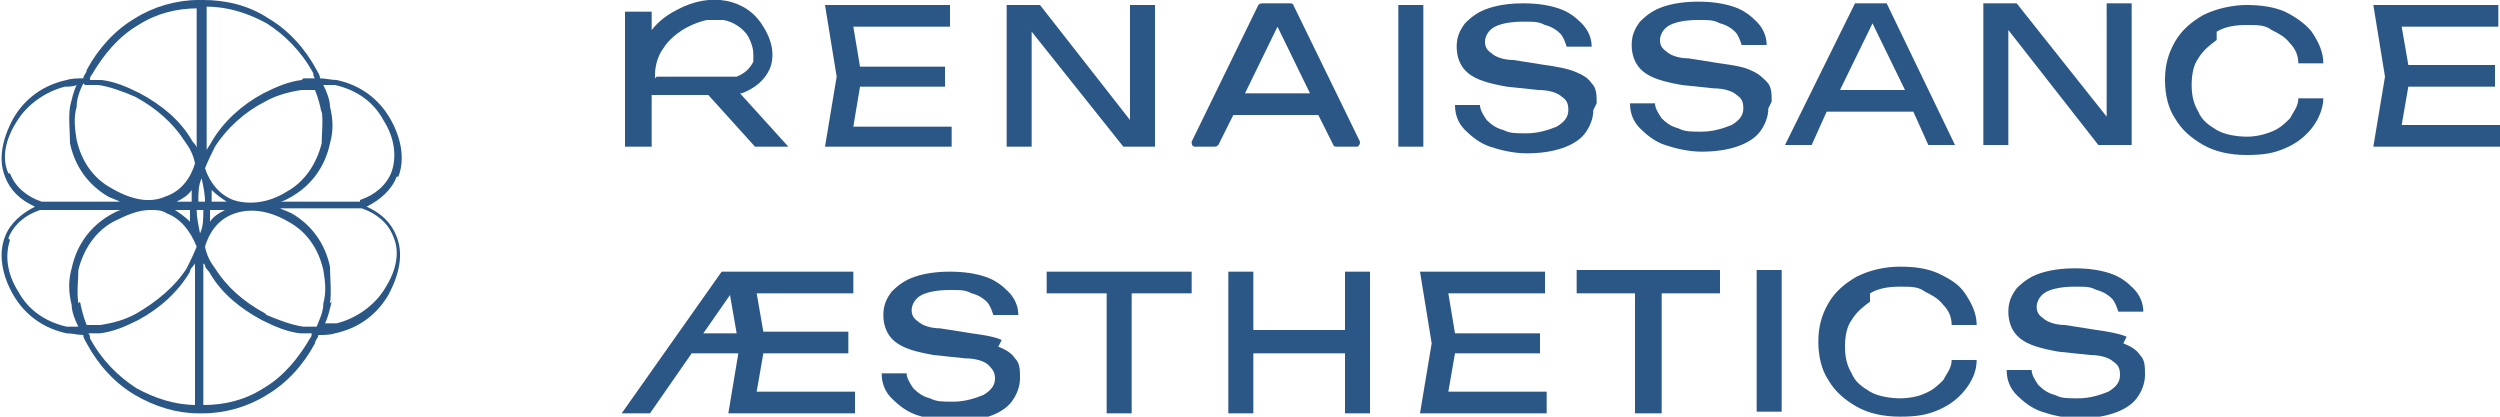 <?xml version="1.0" encoding="UTF-8"?> <svg xmlns="http://www.w3.org/2000/svg" id="_Слой_1" data-name="Слой_1" version="1.1" viewBox="0 0 150 25"><defs><style> .st0 { fill: #2b5787; } </style></defs><path class="st0" d="M23.9,10.6c.4-1,.2-2.3-.5-3.5-.7-1.2-1.8-2-3.2-2.3-.3,0-.7-.1-1-.1,0-.2-.1-.3-.2-.5-.7-1.3-1.7-2.4-2.9-3.1C14.9.3,13.5,0,12.2,0c0,0,0,0,0,0h-.1c0,0-.1,0-.2,0-1.3,0-2.7.4-3.8,1.1-1.2.7-2.2,1.8-2.9,3.1,0,.2-.2.3-.2.5-.3,0-.7,0-1,.1-1.4.3-2.5,1.1-3.2,2.3-.7,1.3-.9,2.5-.5,3.5.3.8.9,1.4,1.8,1.8-.8.4-1.5,1-1.8,1.8-.4,1-.2,2.3.5,3.5.7,1.2,1.8,2,3.2,2.3.3,0,.7.1,1,.1,0,.2.1.3.2.5.7,1.3,1.7,2.4,2.9,3.1,1.2.7,2.5,1.1,3.8,1.1s0,0,0,0h0s0,0,0,0h.1c0,0,.1,0,.2,0,0,0,0,0,0,0,1.3,0,2.7-.4,3.8-1.1,1.2-.7,2.2-1.8,2.9-3.1,0-.2.2-.3.2-.5.3,0,.7,0,1-.1,1.4-.3,2.5-1.1,3.2-2.3.7-1.3.9-2.5.5-3.5-.3-.8-.9-1.4-1.8-1.8.8-.4,1.5-1,1.8-1.8ZM11.8,24.3c-1.3,0-2.5-.4-3.6-1-1.1-.7-2.1-1.7-2.8-3,0-.1,0-.2-.1-.3.2,0,.5,0,.7,0,.8-.1,1.5-.4,2.3-.8h0s0,0,0,0h0c1.3-.7,2.4-1.7,3.1-2.9,0-.2.2-.3.3-.5v8.5ZM.5,10.4c-.4-.9-.2-2,.5-3.1.6-1,1.7-1.8,2.9-2.1.2,0,.5,0,.7-.1-.2.4-.3.9-.4,1.3-.1.7,0,1.5,0,2.2.3,1.4,1.1,2.5,2.3,3.2.2.1.5.2.7.3H2.5s0,0,0,0c-.9-.3-1.6-.9-1.9-1.7ZM5.1,5.1c.3,0,.5,0,.8,0,.7.1,1.5.4,2.2.7,1.3.7,2.3,1.6,3,2.7.3.4.5.8.6,1.3h0c-.3,1-.9,1.7-1.8,2-.9.4-2,.2-3.2-.5-1.1-.6-1.8-1.6-2.1-2.9-.1-.6-.2-1.3,0-2,0-.5.2-1,.4-1.4ZM12,12.1h-.1c0-.5,0-1,.2-1.4.1.5.2.9.2,1.4h-.3ZM11.8,12.6h.2s.2,0,.2,0c0,.5,0,1-.2,1.4-.1-.5-.2-1-.2-1.4ZM11.5,11.4c0,.2,0,.5,0,.7h-.9c.4-.2.7-.4.9-.7ZM11.4,12.6c0,.2,0,.5,0,.7-.3-.3-.6-.5-.9-.7h.9ZM12.6,13.3c0-.2,0-.5,0-.7h.9c-.4.2-.7.4-.9.7ZM12.7,12.1c0-.2,0-.5,0-.7.3.3.6.5.9.7h-.9ZM19.3,6.6c.1.7,0,1.4,0,2-.3,1.2-1,2.3-2.1,2.9-1.1.7-2.3.8-3.2.5-.8-.3-1.4-1-1.7-1.9,0,0,0,0,0,0,.2-.5.4-.9.6-1.3.7-1.1,1.8-2.1,3-2.7.7-.4,1.5-.6,2.2-.7.3,0,.5,0,.8,0,.2.5.3.9.4,1.4ZM4.7,18.2c-.1-.7,0-1.4,0-2,.3-1.2,1-2.3,2.1-2.9.8-.4,1.5-.7,2.2-.7h0c.4,0,.7,0,1,.2.8.3,1.4,1,1.8,2h0c-.2.5-.4.9-.6,1.3-.7,1.1-1.8,2-3,2.7-.7.4-1.5.6-2.2.7-.3,0-.5,0-.8,0-.2-.5-.3-.9-.4-1.4ZM15.9,18.8c-1.3-.7-2.3-1.6-3-2.7-.3-.4-.5-.8-.6-1.3h0c.3-1,.9-1.7,1.8-2,.9-.3,2-.2,3.2.5,1.1.6,1.8,1.6,2.1,2.9.1.6.2,1.3,0,2,0,.5-.2.9-.4,1.4-.3,0-.5,0-.8,0-.7-.1-1.5-.4-2.2-.7ZM18.1,4.8c-.8.1-1.5.4-2.3.8h0s0,0,0,0h0c-1.3.7-2.4,1.7-3.1,2.9-.1.2-.2.3-.3.5V.4c1.3,0,2.5.4,3.6,1,1.1.7,2.1,1.7,2.8,3,0,.1,0,.2.1.3-.2,0-.5,0-.7,0ZM11.8.4v8.5c0-.2-.2-.3-.3-.5-.7-1.2-1.8-2.1-3.1-2.8h0c-.8-.4-1.5-.7-2.3-.8-.2,0-.5,0-.7,0,0-.1,0-.2.1-.3.7-1.2,1.6-2.3,2.8-3,1.1-.7,2.3-1,3.6-1ZM12.3,15.9c0,.2.2.3.3.5.7,1.2,1.8,2.1,3.1,2.8h0s0,0,0,0h0c.8.4,1.5.7,2.3.8.2,0,.5,0,.7,0,0,.1,0,.2-.1.3-.7,1.2-1.6,2.3-2.8,3-1.1.7-2.3,1-3.6,1v-8.5ZM21.6,12.1s0,0,0,0h-4.8c.2,0,.5-.2.7-.3,1.2-.7,2-1.8,2.3-3.2.2-.7.2-1.4,0-2.2,0-.4-.2-.9-.4-1.3.2,0,.5,0,.7,0,1.3.3,2.3,1,2.9,2.1.7,1.1.8,2.2.5,3.1-.3.8-1,1.4-1.9,1.7,0,0,0,0,0,0ZM.5,14.3c.3-.8,1-1.4,1.9-1.7h0s0,0,0,0h4.9c-.2,0-.5.2-.7.3-1.2.7-2,1.8-2.3,3.2-.2.7-.2,1.4,0,2.2,0,.4.2.9.4,1.3-.2,0-.5,0-.7,0-1.3-.3-2.3-1-2.9-2.1-.7-1.1-.8-2.2-.5-3.1ZM19.8,18.2c.1-.7,0-1.5,0-2.2-.3-1.4-1.1-2.5-2.3-3.2-.2-.1-.5-.2-.7-.3h4.9s0,0,0,0c0,0,0,0,0,0,.9.3,1.6.9,1.9,1.7.4.9.2,2-.5,3.1-.6,1-1.7,1.8-2.9,2.1-.2,0-.5,0-.7,0,.2-.4.3-.9.4-1.3Z"></path><path class="st0" d="M45.4,23.5l.4-2.3h5.1v-1.3h-5.1l-.4-2.3h5.8v-1.3h-7.5s-.4,0-.4,0l-6,8.5h1.7s2.5-3.6,2.5-3.6h2.8s-.6,3.6-.6,3.6h7.6v-1.3h-5.9ZM42.2,20l1.6-2.3.4,2.3h-2Z"></path><path class="st0" d="M60.1,20.4c-.4-.2-1.1-.3-1.8-.4l-1.9-.3c-.6,0-1.1-.2-1.3-.4-.3-.2-.4-.4-.4-.7s.2-.7.6-.9c.4-.2,1-.3,1.7-.3s.9,0,1.3.2c.4.1.7.3.9.5.2.2.3.5.4.8h1.5c0-.5-.2-1-.6-1.4-.4-.4-.8-.7-1.4-.9-.6-.2-1.3-.3-2.1-.3s-1.5.1-2.1.3c-.6.2-1,.5-1.4.9-.3.4-.5.8-.5,1.4s.2,1.2.7,1.6c.5.4,1.2.6,2.3.8l1.9.2c.7,0,1.2.2,1.4.4s.4.4.4.8-.2.7-.7,1c-.5.2-1.1.4-1.8.4s-1,0-1.4-.2c-.4-.1-.7-.3-1-.6-.2-.3-.4-.6-.4-.9h-1.5c0,.6.2,1.1.6,1.5.4.4.9.8,1.5,1s1.4.4,2.2.4,1.5-.1,2.1-.3c.6-.2,1.1-.5,1.4-.9.3-.4.5-.9.5-1.4s0-.9-.3-1.2c-.2-.3-.5-.5-1-.7Z"></path><polygon class="st0" points="62.8 17.6 66.4 17.6 66.4 24.8 67.9 24.8 67.9 17.6 71.5 17.6 71.5 16.3 62.8 16.3 62.8 17.6"></polygon><polygon class="st0" points="80.7 19.8 75.2 19.8 75.2 16.3 73.7 16.3 73.7 24.8 75.2 24.8 75.2 21.2 80.7 21.2 80.7 24.8 82.2 24.8 82.2 16.3 80.7 16.3 80.7 19.8"></polygon><polygon class="st0" points="87.3 21.2 92.4 21.2 92.4 20 87.3 20 86.9 17.6 92.7 17.6 92.7 16.3 85.2 16.3 85.9 20.6 85.2 24.8 92.8 24.8 92.8 23.5 86.9 23.5 87.3 21.2"></polygon><polygon class="st0" points="94.6 17.6 98.1 17.6 98.1 24.8 99.7 24.8 99.7 17.6 103.2 17.6 103.2 16.2 94.6 16.2 94.6 17.6"></polygon><rect class="st0" x="105.4" y="16.2" width="1.5" height="8.5"></rect><path class="st0" d="M112.2,17.6c.5-.3,1.1-.4,1.8-.4s1.1,0,1.5.3c.4.2.8.4,1.1.8.3.3.5.7.5,1.2h1.5c0-.7-.3-1.3-.7-1.9s-1-.9-1.6-1.2c-.7-.3-1.4-.4-2.3-.4s-1.8.2-2.6.6c-.7.4-1.3.9-1.7,1.6-.4.7-.6,1.4-.6,2.3s.2,1.7.6,2.3c.4.7,1,1.2,1.7,1.6.7.4,1.6.6,2.6.6s1.6-.1,2.3-.4c.7-.3,1.2-.7,1.6-1.2.4-.5.7-1.1.7-1.8h-1.5c0,.5-.3.8-.5,1.2-.3.3-.6.6-1.1.8-.4.2-1,.3-1.5.3s-1.3-.1-1.8-.4c-.5-.3-.9-.6-1.1-1.1-.3-.5-.4-1-.4-1.6s.1-1.2.4-1.6c.3-.5.7-.8,1.1-1.1Z"></path><polygon class="st0" points="118.7 21.2 118.7 21.2 118.7 21.2 118.7 21.2"></polygon><path class="st0" d="M127.6,20.2c-.5-.2-1.1-.3-1.8-.4l-1.9-.3c-.6,0-1.1-.2-1.3-.4-.3-.2-.4-.4-.4-.7s.2-.7.6-.9c.4-.2,1-.3,1.7-.3s.9,0,1.3.2c.4.1.7.3.9.5.2.2.3.5.4.8h1.5c0-.5-.2-1-.6-1.4-.4-.4-.8-.7-1.4-.9-.6-.2-1.3-.3-2.1-.3s-1.5.1-2.1.3c-.6.2-1,.5-1.4.9-.3.4-.5.8-.5,1.4s.2,1.2.7,1.6c.5.4,1.2.6,2.3.8l1.9.2c.7,0,1.2.2,1.4.4.3.2.4.4.4.8s-.2.7-.7,1c-.5.2-1.1.4-1.8.4s-1,0-1.4-.2c-.4-.1-.7-.3-1-.6-.2-.3-.4-.6-.4-.9h-1.5c0,.6.2,1.1.6,1.5.4.4.9.8,1.5,1,.6.2,1.4.4,2.2.4s1.5-.1,2.1-.3c.6-.2,1.1-.5,1.4-.9.3-.4.5-.9.5-1.4s0-.9-.3-1.2c-.2-.3-.5-.5-1-.7Z"></path><polygon class="st0" points="57.1 8.8 57.1 7.6 51.2 7.6 51.6 5.2 56.7 5.2 56.7 4 51.6 4 51.2 1.6 57 1.6 57 .3 49.5 .3 50.2 4.6 49.5 8.8 57.1 8.8"></polygon><polygon class="st0" points="67.4 8.8 69.3 8.8 69.3 .3 67.8 .3 67.8 7.2 62.4 .3 60.4 .3 60.4 8.8 61.9 8.8 61.9 1.9 67.4 8.8"></polygon><path class="st0" d="M79.1,6.9l.9,1.8c0,0,0,.1.2.1h1.2c.1,0,.2-.1.2-.3l-4-8.2c0,0,0-.1-.2-.1h-1.7c0,0-.1,0-.2.1l-4,8.2c0,.1,0,.3.2.3h1.2c0,0,.1,0,.2-.1l.9-1.8h5.1ZM76.6,1.5l2,4.1h-3.9l2-4.1Z"></path><rect class="st0" x="83.9" y=".3" width="1.5" height="8.5"></rect><path class="st0" d="M95.8,6.2c0-.5,0-.9-.3-1.2-.2-.3-.5-.5-1-.7-.5-.2-1.1-.3-1.8-.4l-1.9-.3c-.6,0-1.1-.2-1.3-.4-.3-.2-.4-.4-.4-.7s.2-.7.6-.9c.4-.2,1-.3,1.7-.3s.9,0,1.3.2c.4.1.7.3.9.5.2.2.3.5.4.8h1.5c0-.5-.2-1-.6-1.4-.4-.4-.8-.7-1.4-.9-.6-.2-1.3-.3-2.1-.3s-1.5.1-2.1.3c-.6.2-1,.5-1.4.9-.3.4-.5.8-.5,1.4s.2,1.2.7,1.6c.5.4,1.2.6,2.3.8l1.9.2c.7,0,1.2.2,1.4.4.3.2.4.4.4.8s-.2.7-.7,1c-.5.2-1.1.4-1.8.4s-1,0-1.4-.2c-.4-.1-.7-.3-1-.6-.2-.3-.4-.6-.4-.9h-1.5c0,.6.2,1.1.6,1.5.4.4.9.8,1.5,1,.6.2,1.4.4,2.2.4s1.5-.1,2.1-.3c.6-.2,1.1-.5,1.4-.9.3-.4.5-.9.5-1.4Z"></path><path class="st0" d="M106.3,6.1c0-.5,0-.9-.3-1.2s-.5-.5-1-.7c-.4-.2-1.1-.3-1.8-.4l-1.9-.3c-.6,0-1.1-.2-1.3-.4-.3-.2-.4-.4-.4-.7s.2-.7.6-.9c.4-.2,1-.3,1.7-.3s.9,0,1.3.2c.4.1.7.3.9.5.2.2.3.5.4.8h1.5c0-.5-.2-1-.6-1.4-.4-.4-.8-.7-1.4-.9-.6-.2-1.3-.3-2.1-.3s-1.5.1-2.1.3c-.6.2-1,.5-1.4.9-.3.4-.5.8-.5,1.4s.2,1.2.7,1.6c.5.4,1.2.6,2.3.8l1.9.2c.7,0,1.2.2,1.4.4.3.2.4.4.4.8s-.2.7-.7,1c-.5.2-1.1.4-1.8.4s-1,0-1.4-.2c-.4-.1-.7-.3-1-.6-.2-.3-.4-.6-.4-.9h-1.5c0,.6.2,1.1.6,1.5.4.4.9.8,1.5,1,.6.2,1.4.4,2.2.4s1.5-.1,2.1-.3c.6-.2,1.1-.5,1.4-.9.3-.4.5-.9.5-1.4Z"></path><polygon class="st0" points="125.9 8.7 127.9 8.7 127.9 .2 126.4 .2 126.4 7 121 .2 119 .2 119 8.7 120.5 8.7 120.5 1.8 125.9 8.7"></polygon><path class="st0" d="M133,1.9c.5-.3,1.1-.4,1.8-.4s1.1,0,1.5.3c.4.2.8.4,1.1.8.3.3.5.7.5,1.2h1.5c0-.7-.3-1.3-.7-1.9-.4-.5-1-.9-1.6-1.2-.7-.3-1.5-.4-2.3-.4s-1.8.2-2.6.6c-.7.4-1.3.9-1.7,1.6-.4.7-.6,1.4-.6,2.3s.2,1.7.6,2.3c.4.7,1,1.2,1.7,1.6.7.4,1.6.6,2.6.6s1.6-.1,2.3-.4c.7-.3,1.2-.7,1.6-1.2.4-.5.7-1.2.7-1.8h-1.5c0,.5-.3.8-.5,1.2-.3.3-.6.6-1.1.8s-1,.3-1.5.3-1.3-.1-1.8-.4c-.5-.3-.9-.6-1.1-1.1-.3-.5-.4-1-.4-1.6s.1-1.2.4-1.6c.3-.5.7-.8,1.1-1.1Z"></path><polygon class="st0" points="139.5 5.5 139.5 5.5 139.5 5.5 139.5 5.5"></polygon><polygon class="st0" points="144.1 7.5 144.5 5.2 149.7 5.2 149.7 3.9 144.5 3.9 144.1 1.6 149.9 1.6 149.9 .3 142.4 .3 143.1 4.6 142.4 8.8 150 8.8 150 7.5 144.1 7.5"></polygon><path class="st0" d="M114.8,6.7l.9,2h1.6L113.2.2h-1.9l-4.2,8.5h1.6l.9-2h5.1ZM112.3,1.3l2,4.1h-3.9l2-4.1Z"></path><path class="st0" d="M39.2,5.7h3.3s2.8,3.1,2.8,3.1h2l-2.9-3.2h.1s0,0,0,0c.8-.3,1.4-.8,1.7-1.5.2-.5.3-1.4-.4-2.5-1-1.7-3.2-2.1-5.2-1-.6.3-1.1.7-1.5,1.2V.7h-1.6v8.1h1.6v-3.1ZM39.3,4.7h0c0,0,0-.1,0-.2h0c0-.6.2-1.2.5-1.6.3-.5.9-1,1.5-1.3.4-.2.7-.3,1.1-.4.3,0,.7,0,1,0,.6.1,1.2.5,1.5,1,.2.4.3.7.3,1.1,0,.2,0,.3,0,.4,0,0,0,0,0,0,0,0,0,0,0,0,0,0,0,0,0,0,0,0,0,0,0,0-.2.4-.5.7-1,.9h-4.8Z"></path></svg> 